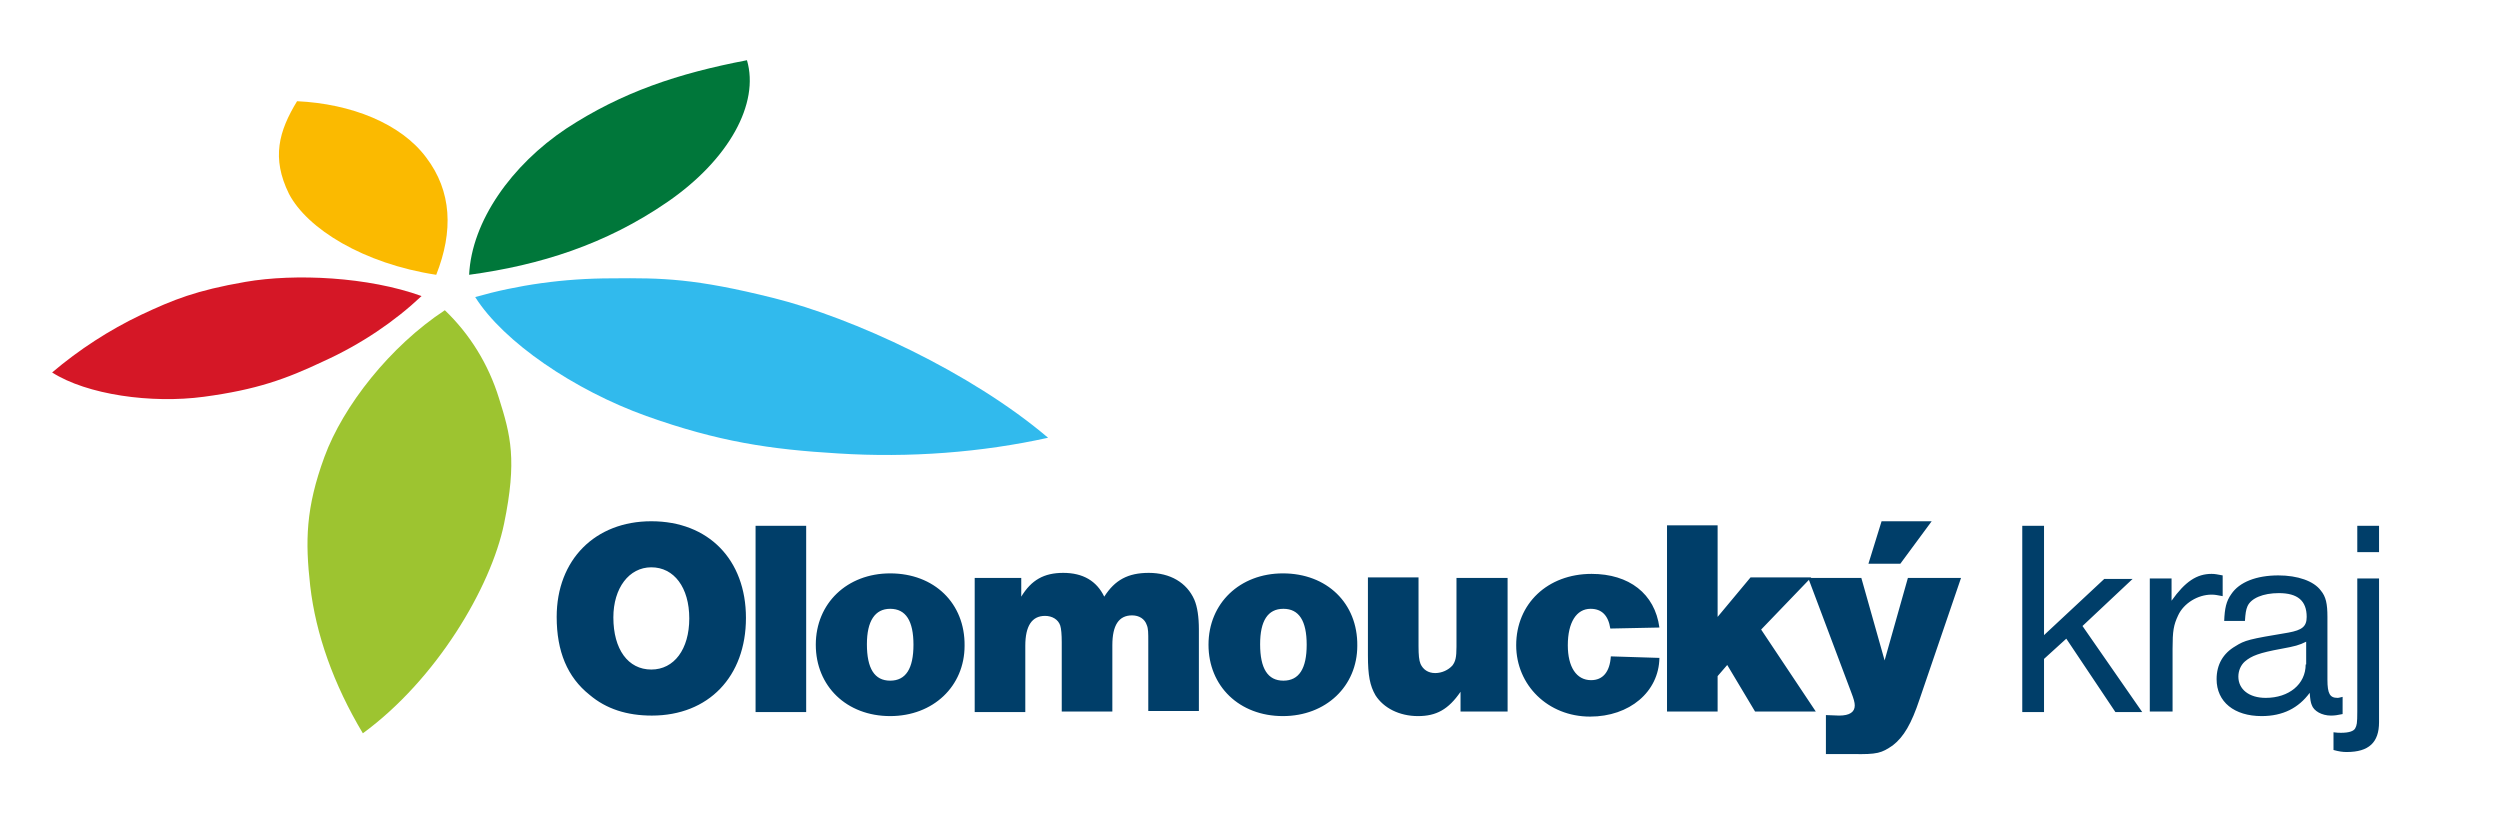 <?xml version="1.0" encoding="UTF-8"?>
<!-- Generator: Adobe Illustrator 27.1.1, SVG Export Plug-In . SVG Version: 6.00 Build 0)  -->
<svg xmlns="http://www.w3.org/2000/svg" xmlns:xlink="http://www.w3.org/1999/xlink" version="1.1" id="Vrstva_1" x="0px" y="0px" viewBox="0 0 494 164" style="enable-background:new 0 0 494 164;" xml:space="preserve">
<style type="text/css">
	.st0{fill:#003E69;}
	.st1{fill-rule:evenodd;clip-rule:evenodd;fill:#9DC430;}
	.st2{fill-rule:evenodd;clip-rule:evenodd;fill:#31BAED;}
	.st3{fill-rule:evenodd;clip-rule:evenodd;fill:#00773A;}
	.st4{fill-rule:evenodd;clip-rule:evenodd;fill:#FBBA00;}
	.st5{fill-rule:evenodd;clip-rule:evenodd;fill:#D51726;}
</style>
<path class="st0" d="M128.7,103c-11.1,0-18.7,7.6-18.7,18.9c0,6.8,2.1,11.9,6.5,15.4c3.3,2.8,7.4,4.1,12.3,4.1  c11.2,0,18.6-7.7,18.6-19.3C147.4,110.6,140,103,128.7,103L128.7,103z M128.7,112.1c4.5,0,7.5,4,7.5,10.1c0,6.1-3,10.1-7.5,10.1  c-4.6,0-7.5-4-7.5-10.3C121.2,116.2,124.3,112.1,128.7,112.1L128.7,112.1z M159.3,103.9h-10v36.8h10V103.9L159.3,103.9z   M175.9,113.3c-8.5,0-14.7,5.9-14.7,14.1c0,8.2,6.1,14.1,14.7,14.1c8.5,0,14.7-5.9,14.7-13.9C190.7,119.2,184.6,113.3,175.9,113.3  L175.9,113.3z M175.9,120.3c3.1,0,4.6,2.4,4.6,7.1c0,4.7-1.5,7.1-4.6,7.1c-3.1,0-4.6-2.4-4.6-7.2  C171.3,122.7,172.9,120.3,175.9,120.3L175.9,120.3z M202,114.2h-9.4v26.5h10v-13.1c0-3.9,1.3-5.9,3.9-5.9c1.4,0,2.6,0.7,3,1.9  c0.2,0.6,0.3,1.8,0.3,3.3v13.7h10v-13.1c0-4,1.3-5.9,3.9-5.9c1.4,0,2.5,0.7,2.9,1.9c0.3,0.7,0.3,1.5,0.3,3.3v13.7h10v-16.1  c0-2.5-0.3-4.5-0.9-5.9c-1.5-3.4-4.8-5.3-9-5.3c-4.1,0-6.7,1.4-8.8,4.7c-1.5-3.1-4.2-4.7-8.1-4.7c-3.8,0-6.3,1.4-8.3,4.7V114.2  L202,114.2z M253.5,113.3c-8.5,0-14.7,5.9-14.7,14.1c0,8.2,6.1,14.1,14.7,14.1c8.5,0,14.7-5.9,14.7-13.9  C268.3,119.2,262.2,113.3,253.5,113.3L253.5,113.3z M253.6,120.3c3.1,0,4.6,2.4,4.6,7.1c0,4.7-1.5,7.1-4.6,7.1  c-3.1,0-4.6-2.4-4.6-7.2C249,122.7,250.5,120.3,253.6,120.3L253.6,120.3z M297.8,114.2h-10v13.6c0,2.1-0.2,2.9-0.8,3.7  c-0.8,0.9-2.1,1.5-3.4,1.5c-1.4,0-2.4-0.7-2.9-1.8c-0.3-0.7-0.4-1.8-0.4-3.5v-13.6h-10v15.4c0,4,0.4,6,1.5,7.9  c1.6,2.5,4.7,4.1,8.4,4.1c3.6,0,6-1.3,8.4-4.8v3.9h9.3V114.2L297.8,114.2z M318.3,129.7c-0.2,3.1-1.6,4.7-3.9,4.7  c-2.9,0-4.6-2.6-4.6-6.9c0-4.5,1.7-7.2,4.5-7.2c2.2,0,3.5,1.3,3.9,3.9l9.7-0.2c-0.9-6.7-6-10.6-13.4-10.6c-8.7,0-14.9,5.9-14.9,14.1  c0,7.9,6.3,14.1,14.6,14.1c7.8,0,13.6-4.9,13.7-11.6L318.3,129.7L318.3,129.7z M339.4,133.6l1.9-2.2l5.5,9.2h12l-10.8-16.2l9.9-10.3  h-12l-6.5,7.8v-18.1h-10v36.8h10V133.6L339.4,133.6z M387.5,114.2H377l-4.6,16.3l-4.6-16.3h-10.5l8.5,22.6c0.5,1.3,0.7,2,0.7,2.6  c0,1.3-1,2-3.1,2c-0.3,0-0.3,0-2.6-0.1v7.7h5.3c4.9,0.1,5.7-0.2,7.9-1.7c2.2-1.7,3.7-4.3,5.3-9.1L387.5,114.2L387.5,114.2z   M381.7,103h-9.9l-2.6,8.4h6.3L381.7,103L381.7,103z M403.9,103.9h-4.3v36.8h4.3v-10.5l4.4-4l9.7,14.5h5.3l-11.8-17l9.9-9.3h-5.6  l-11.9,11.1V103.9L403.9,103.9z M429.1,114.3h-4.3v26.3h4.5v-12.4c0-3.5,0.2-4.7,1.1-6.6c1.1-2.4,3.9-4.1,6.6-4.1  c0.7,0,1.1,0.1,2.2,0.3v-4.1c-1.1-0.2-1.5-0.3-2.2-0.3c-2.9,0-5.2,1.5-7.9,5.3V114.3L429.1,114.3z M462.9,137.7  c-0.5,0.1-0.7,0.2-1,0.2c-1.5,0-2-0.8-2-3.6v-12.4c0-2.6-0.3-4-1.3-5.2c-1.4-1.9-4.6-3-8.4-3c-4.3,0-7.7,1.3-9.3,3.7  c-1,1.4-1.3,2.8-1.4,5.3h4.1c0.1-1.5,0.2-2.2,0.5-2.9c0.7-1.6,3.1-2.6,6.2-2.6c3.7,0,5.5,1.5,5.5,4.7c0,1.9-0.9,2.6-3.6,3.1  c-7.8,1.3-8.6,1.5-10.5,2.7c-2.4,1.4-3.7,3.6-3.7,6.5c0,4.5,3.5,7.3,8.9,7.3c4.2,0,7.3-1.6,9.5-4.6c0.1,1.4,0.2,1.9,0.4,2.4  c0.4,1.2,2,2.1,3.8,2.1c0.8,0,1.3-0.1,2.3-0.3V137.7L462.9,137.7z M455.6,131.3c0,3.9-3.3,6.6-7.9,6.6c-3.3,0-5.4-1.7-5.4-4.2  c0-1.2,0.5-2.3,1.3-3c1.3-1.1,2.8-1.7,7.2-2.5c2.7-0.5,3.5-0.7,4.9-1.4V131.3L455.6,131.3z M470.1,114.3h-4.3v26.3  c0,2.4-0.1,2.7-0.4,3.3c-0.3,0.6-1.3,0.9-2.8,0.9c-0.4,0-0.8,0-1.5-0.1v3.5c1.1,0.3,1.8,0.4,2.6,0.4c4.4,0,6.4-1.9,6.4-5.9V114.3  L470.1,114.3z M470.1,103.9h-4.3v5.2h4.3V103.9L470.1,103.9z"></path>
<path class="st1" d="M87.9,61.3c-10.8,7.1-20.1,18.9-23.8,29c-3.7,10.1-3.8,16.6-2.8,25.5c1.1,9.5,4.6,19.4,10.4,29.1  c14.5-10.6,25.3-28.8,27.9-41.4c2.6-12.6,1.3-17.5-1-24.8C96.5,71.9,92.8,66,87.9,61.3L87.9,61.3z"></path>
<path class="st2" d="M93.9,58.7c5.6,8.9,19.6,18.4,33.8,23.5c14.3,5.1,24.5,6.6,37.9,7.4c14.1,0.9,28.4-0.2,41.5-3.1  c-15.3-13-38.6-23.7-54.2-27.6c-15.6-3.9-22-4-32-3.9C111.4,55,102.3,56.3,93.9,58.7L93.9,58.7z"></path>
<path class="st3" d="M92.7,54.3c14-1.9,27-6,39.2-14.4c12.2-8.4,18.2-19.5,15.7-28c-13.6,2.6-24.7,6.3-35.7,13.5  C101.1,32.6,93.2,43.7,92.7,54.3L92.7,54.3z"></path>
<path class="st4" d="M86.2,54.3c3.4-8.6,3.1-16.5-2-23.2c-5-6.7-14.8-10.6-25.5-11.1c-3.6,5.9-5.1,11.2-1.6,18.3  C60.7,45.2,71.8,52.1,86.2,54.3L86.2,54.3z"></path>
<path class="st5" d="M83.3,58.5c-10.5-3.8-25-4.5-34.8-2.8c-9.8,1.7-14.2,3.5-20.6,6.5c-6.3,3-12.3,6.9-17.6,11.4  c6.9,4.4,19.6,6.2,30,4.8s16.2-3.5,23.6-7C71.4,68,78,63.5,83.3,58.5L83.3,58.5z"></path>
</svg>
